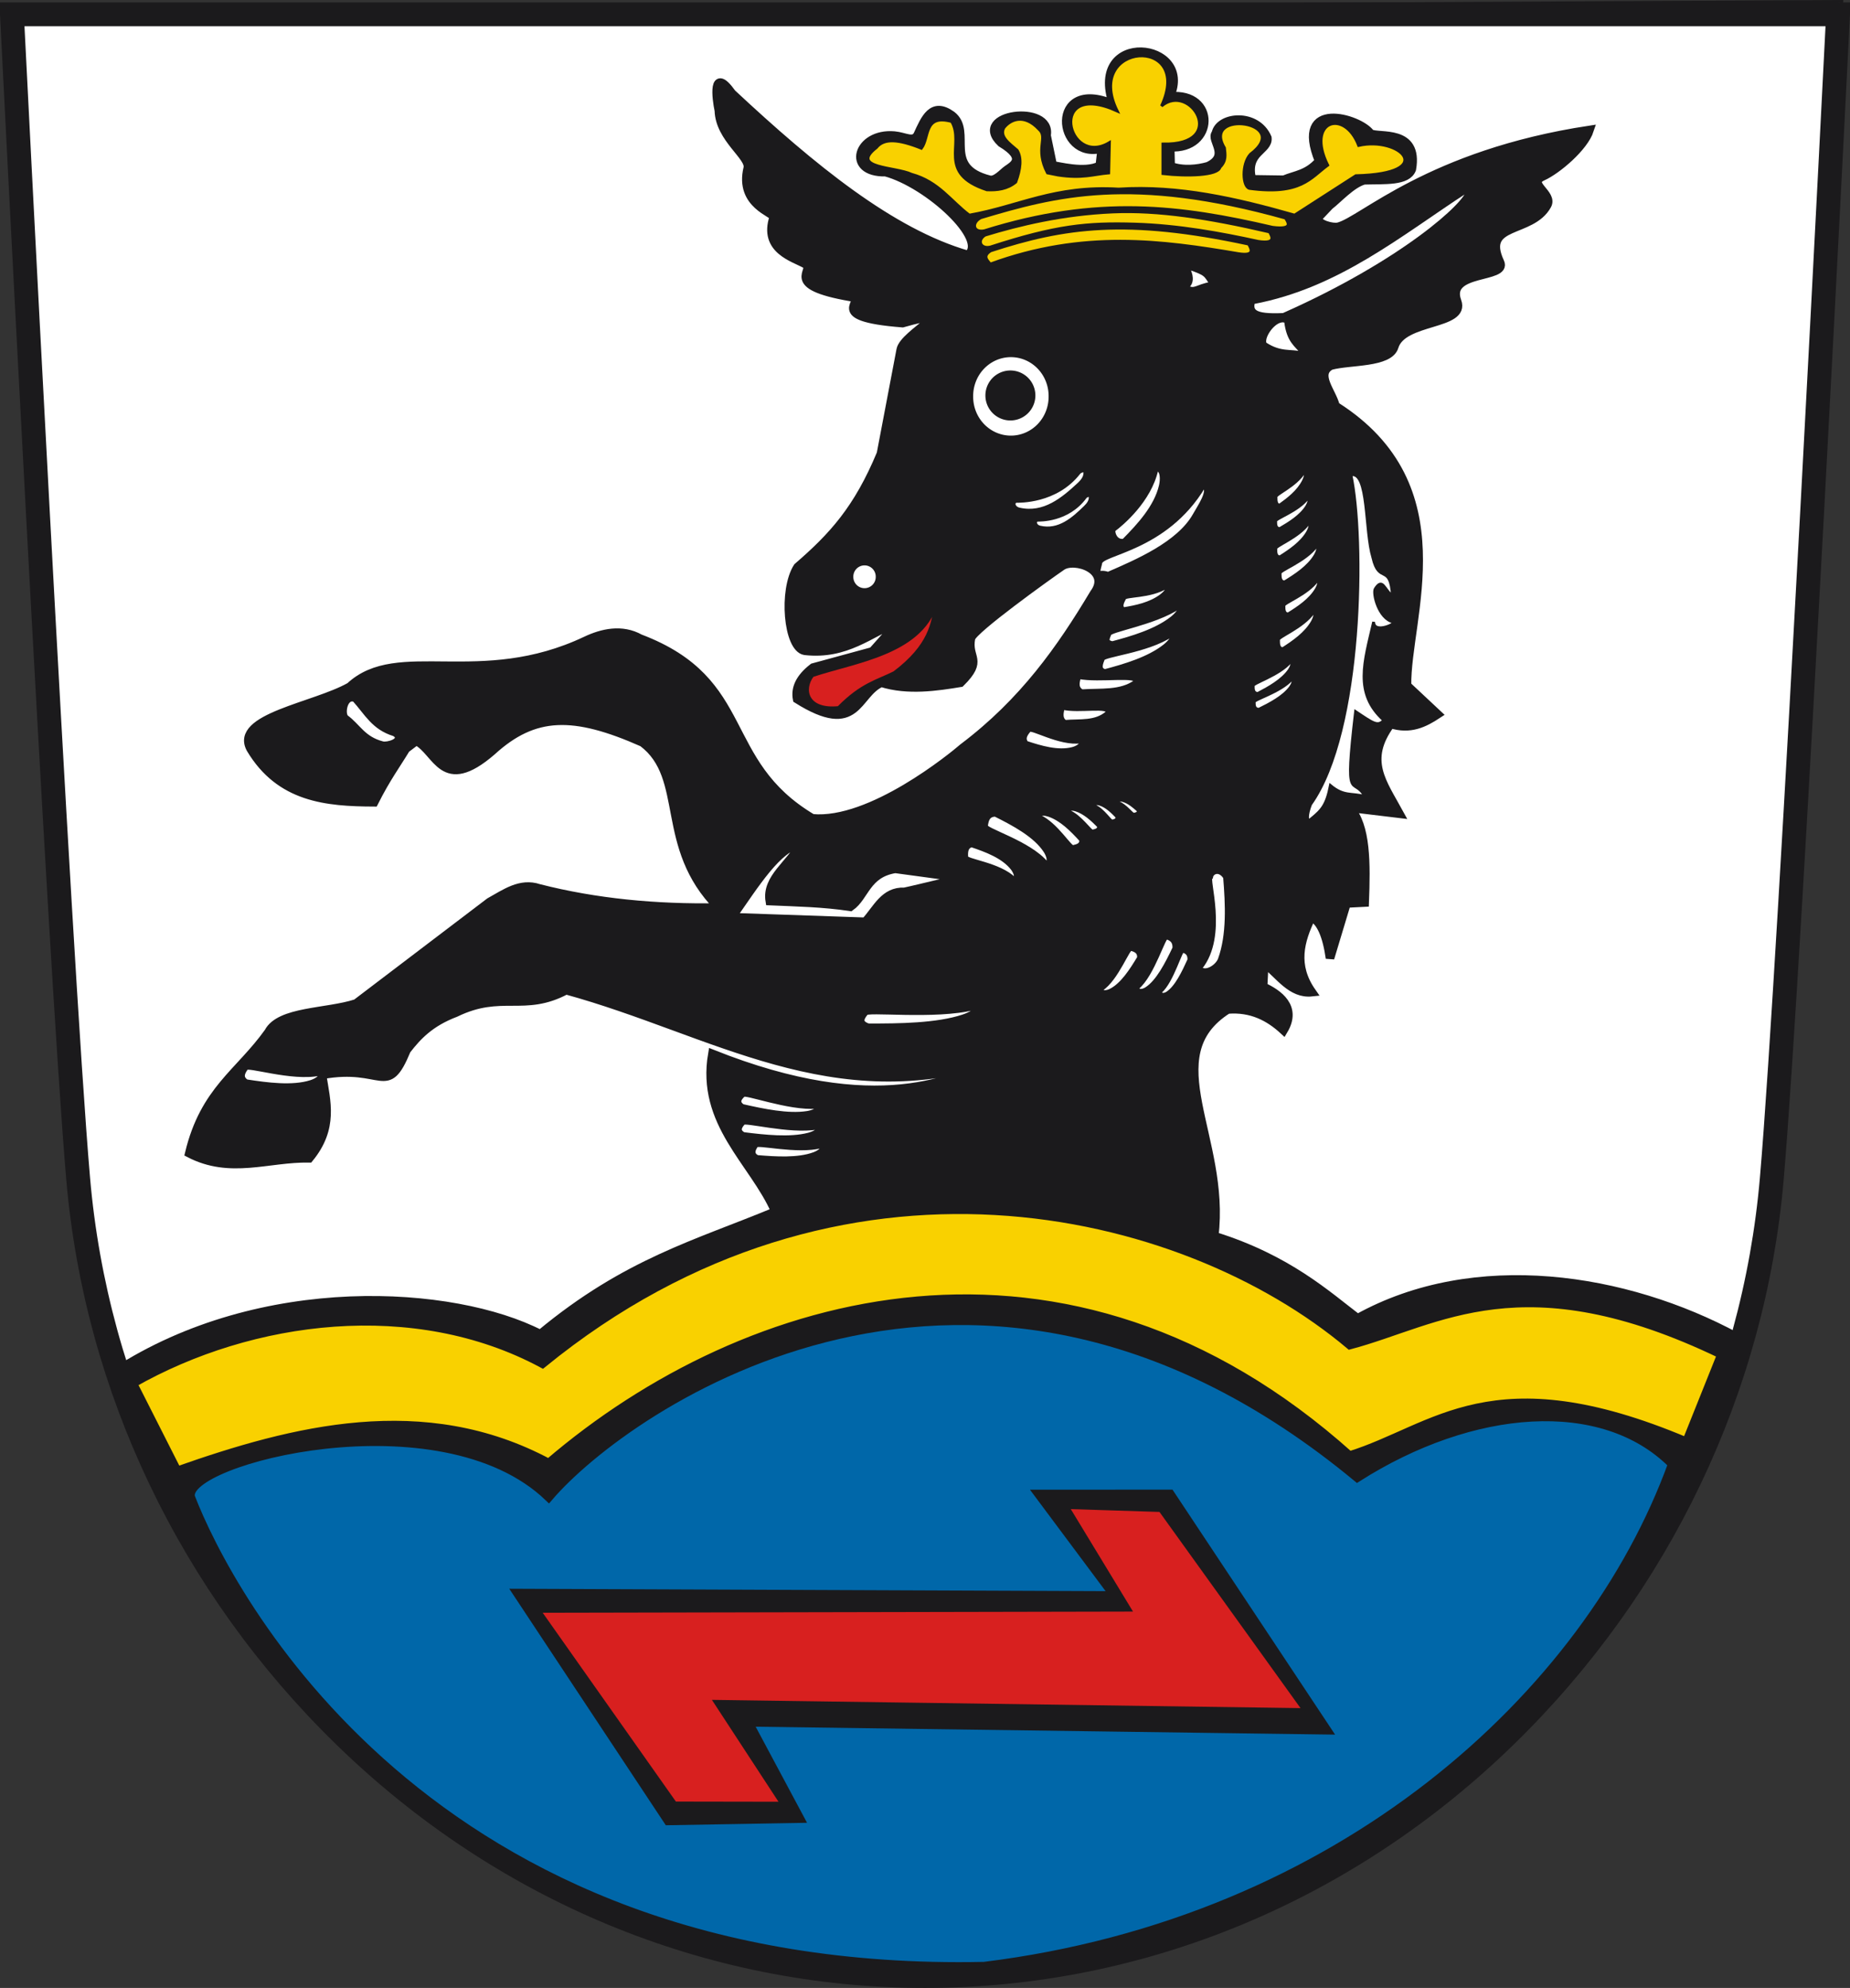 <?xml version="1.0" encoding="UTF-8" standalone="no"?>
<!-- Created with Inkscape (http://www.inkscape.org/) -->
<svg
   xmlns:svg="http://www.w3.org/2000/svg"
   xmlns="http://www.w3.org/2000/svg"
   version="1.0"
   width="648.286"
   height="696.497"
   id="svg2784">
  <rect width="100%" height="100%" fill="#333333" stroke="none"/>
  <defs
     id="defs2786" />
  <path
     d="M 4.377,3.776 C 4.377,3.776 20.936,334.357 27.578,411.64 C 33.886,485.06 67.008,554.396 120.838,606.872 C 176.538,661.175 248.804,691.073 324.335,691.073 C 399.862,691.073 472.141,661.175 527.832,606.872 C 581.663,554.396 614.78,485.06 621.084,411.64 C 627.731,334.357 645.39,0.512 645.39,0.512 L 4.377,3.776"
     id="path255"
     style="fill:#e9afaf;fill-opacity:1;fill-rule:nonzero;stroke:#1b1a1c;stroke-width:1.024;stroke-opacity:1" />
  <path
     d="M 4.18,5.019 C 4.18,5.019 20.739,335.6 27.381,412.883 C 33.69,486.303 66.811,555.639 120.642,608.115 C 176.341,662.418 248.607,692.316 324.139,692.316 C 399.666,692.316 471.944,662.418 527.636,608.115 C 581.466,555.639 614.583,486.303 620.887,412.883 C 627.534,335.6 644.105,5.019 644.105,5.019 L 4.18,5.019 z"
     id="path393"
     style="fill:#ffffff;stroke:#1b1a1c;stroke-width:8.361;stroke-linecap:butt;stroke-linejoin:miter;stroke-miterlimit:4;stroke-dasharray:none;stroke-opacity:1" />
  <path
     d="M 40.23,480.79 C 91.707,447.339 158.975,451.845 189.338,467.441 C 219.596,442.283 244.257,435.892 271.717,424.472 C 264.085,407.039 245.439,393.575 249.639,369.241 C 307.657,392.352 334.87,377.934 350.179,370.989 C 291.856,390.412 249.954,361.056 198.379,346.921 C 183.635,354.784 175.762,346.991 159.639,354.831 C 150.624,358.254 146.261,363.007 142.459,367.919 C 135.448,384.895 134.412,372.696 112.849,376.594 C 114.3,385.865 117.107,395.172 108.356,405.821 C 93.938,405.572 80.748,411.559 66.329,404.054 C 71.663,381.906 83.856,375.974 94.082,361.653 C 98.015,354.083 114.554,354.916 124.819,351.567 L 171.576,316.031 C 177.057,313 182.356,309.052 188.882,311.246 C 208.733,316.317 229.803,318.34 251.838,317.951 C 230.593,296.534 241.499,272.378 225.196,260.14 C 201.023,249.441 187.212,249.595 172.315,263.22 C 155.008,278.153 153.326,263.398 145.887,259.58 L 142.229,262.34 C 138.986,267.718 135.373,272.565 131.079,281.095 C 114.342,281.023 98.117,279.589 87.822,262.34 C 81.894,251.394 110.147,247.644 122.643,240.577 C 139.446,224.945 168.209,242.042 205.337,224.453 C 210.997,221.771 217.881,220.159 224.249,223.705 C 264.039,238.81 251.408,266.938 284.646,286.712 C 305.166,288.615 333.827,265.14 337.531,261.93 C 358.765,245.92 371.862,227.197 383.373,207.945 C 389.516,199.675 376.595,195.291 372.1,198.366 C 366.807,201.987 341.179,220.393 340.257,223.577 C 338.824,230.748 344.826,231.066 336.595,239.208 C 328.4,240.56 318.108,242.126 308.842,239.196 C 299.934,243.045 300.767,258.434 279.334,244.93 C 278.639,241.249 280.17,237.568 284.931,233.887 L 305.764,228.209 L 315.282,217.535 C 304.743,221.836 296.531,229.628 282.048,228.012 C 276.037,227.068 274.327,206.721 279.51,198.678 C 291.935,187.955 300.639,178.391 308.714,158.967 L 315.634,122.574 C 316.661,116.744 337.823,107.078 316.278,113.213 C 288.147,111.04 304.453,105.136 298.212,104.069 C 273.694,99.877 285.971,94.673 282.243,92.533 C 278.176,90.199 267.369,87.549 271.112,76.127 C 271.607,74.614 258.908,71.875 262.033,58.901 C 263.015,54.824 252.18,48.522 251.91,38.72 C 251.009,34.52 249.542,23.001 256.481,32.726 C 284.474,58.841 312.27,81.599 339.181,89.327 C 346.456,83.95 325.405,64.453 310.346,60.314 C 296.16,60.633 300.442,46.357 313.398,47.508 C 317.091,47.836 320.042,49.987 321.544,47.303 C 324.176,41.618 326.619,35.459 333.495,40.384 C 341.012,46.155 329.916,58.69 346.707,62.97 C 348.863,63.566 351.352,60.584 352.887,59.484 C 354.875,58.058 360.012,55.556 350.831,50.035 C 340.052,39.843 368.748,36.25 366.733,47.427 L 368.916,58 C 370.295,57.956 380.064,60.845 385.391,58.048 L 386.088,52.015 C 370.185,56.367 367.469,26.82 390.066,36.488 C 381.19,10.377 418.604,14.52 409.982,33.782 C 426.366,32.158 425.67,52.534 410.072,51.567 L 410.229,58.255 C 414.56,59.826 419.659,59.283 423.335,58.233 C 431.228,54.503 424.021,49.036 426.077,46.705 C 427.264,40.704 440.301,39.383 444.114,48.299 C 444.612,52.813 436.247,53.143 438.693,62.826 L 449.872,62.986 C 453.997,61.24 458.122,61.154 462.246,56.425 C 453.187,34.423 476.481,41.419 480.207,46.737 C 483.087,48.413 497.243,44.938 494.734,59.276 C 493.069,63.643 485.334,62.942 478.024,63.163 C 473.648,64.353 468.799,69.829 465.904,72.023 L 461.738,76.416 C 461.695,78.566 467.034,79.926 468.981,79.446 C 477.389,77.375 500.915,54.05 557.043,45.52 C 555.034,51.64 545.606,59.544 540.588,61.821 C 535.041,64.339 544.362,67.847 542.181,71.861 C 536.631,82.075 519.015,77.653 525.632,91.855 C 528.423,97.847 506.51,94.404 510.605,105.568 C 513.766,114.186 491.51,111.734 488.582,121.457 C 486.807,127.35 473,126.277 466.352,128.103 C 460.807,131.075 466.848,137.356 467.995,142.24 C 512.589,170.464 492.629,216.669 493.05,240.174 L 503.809,250.249 C 499.104,253.349 494.153,255.835 487.327,253.635 C 477.943,266.406 484.46,274.138 490.432,285.108 L 473.022,283.014 C 478.83,289.326 478.749,302.509 478.219,316.215 L 471.85,316.542 L 466.071,335.712 C 464.937,327.793 462.833,322.783 459.549,321.314 C 455.53,329.675 453.108,338.195 459.716,347.618 C 452.483,348.401 448.31,341.535 443.024,337.452 L 442.622,345.688 C 447.937,348.159 454.665,352.807 449.8,360.963 C 444.714,356.273 438.523,353.024 430.226,353.686 C 404.448,370.006 429.724,398.829 425.487,433.071 C 451.29,441.086 465.17,453.879 475.73,461.894 C 516.902,439.045 569.751,447.484 608.534,468.423 C 609.346,499.999 580.646,527.531 566.601,556.136 L 76.941,547.431 C 63.354,519.931 44.329,501.964 40.23,480.79 z"
     id="path2461"
     style="fill:#1b1a1c;fill-opacity:1;fill-rule:evenodd;stroke:#1b1a1c;stroke-width:3;stroke-linecap:butt;stroke-linejoin:miter;stroke-miterlimit:4;stroke-dasharray:none;stroke-opacity:1" />
  <path
     d="M 46.552,484.684 L 62.078,515.325 C 102.717,501.002 148.495,489.138 192.283,512.611 C 261.557,453.254 373.822,421.201 472.915,509.984 C 502.984,500.632 522.789,476.372 590.978,505.14 L 603.239,474.526 C 533.536,440.95 503.941,463.071 473.022,471.262 C 414.559,422.045 294.362,392.813 190.107,477.79 C 145.315,453.715 88.159,460.985 46.552,484.684 z"
     id="path2463"
     style="fill:#f9d100;fill-opacity:1;fill-rule:evenodd;stroke:#1b1a1c;stroke-width:3;stroke-linecap:butt;stroke-linejoin:miter;stroke-miterlimit:4;stroke-dasharray:none;stroke-opacity:1" />
  <path
     d="M 585.996,512.988 C 556.512,594.116 469.656,673.442 344.859,688.864 C 149.094,693.055 79.48,557.371 66.856,524.58 C 63.314,511.826 154.282,488.053 192.283,524.58 C 219.388,492.858 341.578,406.741 475.623,517.732 C 515.951,492.061 561.582,488.536 585.996,512.988 z"
     id="path2465"
     style="fill:#0067a9;fill-opacity:1;fill-rule:evenodd;stroke:#1b1a1c;stroke-width:3;stroke-linecap:butt;stroke-linejoin:miter;stroke-miterlimit:4;stroke-dasharray:none;stroke-opacity:1" />
  <path
     d="M 1793.642,43.58 A 14.719,15.122 0 1 1 1764.205,43.58 A 14.719,15.122 0 1 1 1793.642,43.58 z"
     transform="translate(-1424.683,95.297)"
     id="path3237"
     style="opacity:1;fill:#ffffff;fill-opacity:1;fill-rule:nonzero;stroke:#1b1a1c;stroke-width:3;stroke-linecap:square;stroke-linejoin:miter;stroke-miterlimit:4;stroke-dasharray:none;stroke-opacity:1" />
  <path
     d="M 1785.577,45.394 A 7.258,7.258 0 1 1 1771.06,45.394 A 7.258,7.258 0 1 1 1785.577,45.394 z"
     transform="translate(-1424.252,93.164)"
     id="path3239"
     style="opacity:1;fill:#1b1a1c;fill-opacity:1;fill-rule:nonzero;stroke:#1b1a1c;stroke-width:3;stroke-linecap:square;stroke-linejoin:miter;stroke-miterlimit:4;stroke-dasharray:none;stroke-opacity:1" />
  <path
     d="M 280.648,295.538 C 277.208,302.7 268.405,307.579 269.76,315.7 C 279.169,316.106 288.578,316.287 297.987,317.716 C 303.186,314.069 303.502,306.05 313.714,304.409 L 337.505,307.635 C 330.65,309.248 318.017,312.306 316.94,312.474 C 309.852,312.177 307.406,318.404 303.229,322.958 L 256.453,321.345 C 264.518,309.86 272.583,296.714 280.648,295.538 z"
     id="path3241"
     style="fill:#ffffff;fill-rule:evenodd;stroke:#1b1a1c;stroke-width:3;stroke-linecap:butt;stroke-linejoin:miter;stroke-miterlimit:4;stroke-dasharray:none;stroke-opacity:1" />
  <path
     d="M 179.391,557.138 L 233.58,638.996 L 281.982,638.153 L 263.96,604.459 L 466.91,607.232 L 410.61,522.421 L 361.909,522.424 L 388.43,557.984 L 179.391,557.138 z"
     id="path3243"
     style="fill:#1b1a1c;fill-opacity:1;fill-rule:evenodd;stroke:#1b1a1c;stroke-width:1px;stroke-linecap:butt;stroke-linejoin:miter;stroke-opacity:1" />
  <path
     d="M 189.214,564.555 L 236.593,631.704 L 273.727,631.766 L 250.399,596.082 L 456.723,598.974 L 406.574,529.234 L 374.325,528.208 L 396.144,564.135 L 189.214,564.555 z"
     id="path3245"
     style="fill:#d8201f;fill-opacity:1;fill-rule:evenodd;stroke:#1b1a1c;stroke-width:1px;stroke-linecap:butt;stroke-linejoin:miter;stroke-opacity:1" />
  <path
     d="M 303.213,354.905 C 301.766,356.723 300.909,358.457 304.255,359.591 C 315.117,359.628 328.294,359.479 337.491,356.459 C 339.923,355.66 343.337,353.934 341.484,352.822 C 327.631,356.375 303.025,353.269 303.213,354.905 z"
     id="path2436"
     style="fill:#ffffff;fill-rule:evenodd;stroke:#1b1a1c;stroke-width:2;stroke-linecap:butt;stroke-linejoin:miter;stroke-miterlimit:4;stroke-dasharray:none;stroke-opacity:1" />
  <path
     d="M 360.566,255.919 C 359.372,257.334 358.476,258.761 359.686,260.275 C 364.673,261.925 370.779,263.752 375.886,262.413 C 377.237,262.059 379.308,261.019 378.778,259.747 C 371.374,260.87 360.954,254.424 360.566,255.919 z"
     id="path3208"
     style="fill:#ffffff;fill-rule:evenodd;stroke:#1b1a1c;stroke-width:1.35;stroke-linecap:butt;stroke-linejoin:miter;stroke-miterlimit:4;stroke-dasharray:none;stroke-opacity:1" />
  <path
     d="M 372.402,247.937 C 371.848,249.978 371.57,251.901 373.26,252.979 C 378.466,252.523 383.954,253.437 388.129,249.735 C 389.163,246.865 378.05,249.347 372.402,247.937 z"
     id="path3210"
     style="fill:#ffffff;fill-rule:evenodd;stroke:#1b1a1c;stroke-width:1.448;stroke-linecap:butt;stroke-linejoin:miter;stroke-miterlimit:4;stroke-dasharray:none;stroke-opacity:1" />
  <path
     d="M 378.032,237.038 C 377.325,239.196 376.972,241.229 379.125,242.368 C 385.761,241.886 392.756,242.853 398.076,238.939 C 399.395,235.905 385.231,238.529 378.032,237.038 z"
     id="path3212"
     style="fill:#ffffff;fill-rule:evenodd;stroke:#1b1a1c;stroke-width:1.68;stroke-linecap:butt;stroke-linejoin:miter;stroke-miterlimit:4;stroke-dasharray:none;stroke-opacity:1" />
  <path
     d="M 386.331,230.932 C 385.499,232.924 385.038,234.733 387.22,235.238 C 394.127,233.391 402.496,230.963 408.196,226.476 C 409.703,225.29 411.79,223.045 410.558,222.302 C 401.924,228.105 386.132,229.398 386.331,230.932 z"
     id="path3216"
     style="fill:#ffffff;fill-rule:evenodd;stroke:#1b1a1c;stroke-width:1.571;stroke-linecap:butt;stroke-linejoin:miter;stroke-miterlimit:4;stroke-dasharray:none;stroke-opacity:1" />
  <path
     d="M 388.627,222.209 C 387.795,224.201 387.595,224.969 389.777,225.474 C 396.684,223.626 405.053,221.199 410.753,216.712 C 412.26,215.526 414.347,213.281 413.115,212.538 C 404.481,218.341 388.428,220.675 388.627,222.209 z"
     id="path3218"
     style="fill:#ffffff;fill-rule:evenodd;stroke:#1b1a1c;stroke-width:1.571;stroke-linecap:butt;stroke-linejoin:miter;stroke-miterlimit:4;stroke-dasharray:none;stroke-opacity:1" />
  <path
     d="M 394.016,209.743 C 393.225,211.242 392.671,212.638 393.799,213.292 C 397.939,212.604 402.986,211.619 406.892,208.68 C 407.925,207.902 409.454,206.344 408.892,205.608 C 403.141,209.266 394.159,208.492 394.016,209.743 z"
     id="path3220"
     style="fill:#ffffff;fill-rule:evenodd;stroke:#1b1a1c;stroke-width:1.069;stroke-linecap:butt;stroke-linejoin:miter;stroke-miterlimit:4;stroke-dasharray:none;stroke-opacity:1" />
  <path
     d="M 385.687,197.525 C 384.487,202.2 385.125,199.677 388.271,200.863 C 398.23,196.526 412.902,190.308 418.517,180.299 C 420.246,177.218 423.699,172.246 421.923,170.501 C 408.433,192.974 385.401,193.924 385.687,197.525 z"
     id="path3222"
     style="fill:#ffffff;fill-rule:evenodd;stroke:#1b1a1c;stroke-width:1;stroke-linecap:butt;stroke-linejoin:miter;stroke-miterlimit:4;stroke-dasharray:none;stroke-opacity:1" />
  <path
     d="M 1732.843,108.349 A 4.426,4.426 0 1 1 1723.992,108.349 A 4.426,4.426 0 1 1 1732.843,108.349 z"
     transform="translate(-1425.464,93.735)"
     id="path3224"
     style="opacity:1;fill:#ffffff;fill-opacity:1;fill-rule:nonzero;stroke:#1b1a1c;stroke-width:1;stroke-linecap:square;stroke-linejoin:miter;stroke-miterlimit:4;stroke-dasharray:none;stroke-opacity:1" />
  <path
     d="M 327.946,211.977 C 322.234,229.054 299.516,231.756 284.729,236.709 C 281.05,241.56 282.675,249.042 293.841,247.904 C 301.893,239.708 307.248,238.708 313.367,235.668 C 325.994,226.137 326.774,218.331 327.946,211.977 z"
     id="path3226"
     style="fill:#d8201f;fill-opacity:1;fill-rule:evenodd;stroke:#1b1a1c;stroke-width:1px;stroke-linecap:butt;stroke-linejoin:miter;stroke-opacity:1" />
  <path
     d="M 260.385,383.682 C 259.093,384.921 258.209,386.18 260.224,387.584 C 267.429,389.227 276.205,391.064 282.861,390.016 C 284.621,389.738 287.201,388.865 286.173,387.701 C 276.33,388.484 260.558,382.346 260.385,383.682 z"
     id="path3228"
     style="fill:#ffffff;fill-rule:evenodd;stroke:#1b1a1c;stroke-width:1.494;stroke-linecap:butt;stroke-linejoin:miter;stroke-miterlimit:4;stroke-dasharray:none;stroke-opacity:1" />
  <path
     d="M 260.342,393.512 C 259.178,394.872 258.421,396.212 260.564,397.411 C 267.895,398.341 276.809,399.311 283.33,397.615 C 285.055,397.167 287.537,396.046 286.4,394.987 C 276.681,396.73 260.384,392.166 260.342,393.512 z"
     id="path3230"
     style="fill:#ffffff;fill-rule:evenodd;stroke:#1b1a1c;stroke-width:1.494;stroke-linecap:butt;stroke-linejoin:miter;stroke-miterlimit:4;stroke-dasharray:none;stroke-opacity:1" />
  <path
     d="M 264.896,401.463 C 263.963,402.904 263.385,404.304 265.335,405.404 C 271.806,405.95 279.664,406.451 285.261,404.379 C 286.742,403.831 288.843,402.559 287.782,401.548 C 279.389,403.841 264.848,400.095 264.896,401.463 z"
     id="path3232"
     style="fill:#ffffff;fill-rule:evenodd;stroke:#1b1a1c;stroke-width:1.41;stroke-linecap:butt;stroke-linejoin:miter;stroke-miterlimit:4;stroke-dasharray:none;stroke-opacity:1" />
  <path
     d="M 124.06,245.392 C 128.197,249.966 130.714,255.179 137.976,257.409 C 140.976,259.056 135.689,260.692 134.112,260.246 C 127.478,258.548 125.838,254.223 121.474,251.012 C 120.366,249.502 121.44,244.343 124.06,245.392 z"
     id="path3234"
     style="fill:#ffffff;fill-rule:evenodd;stroke:#1b1a1c;stroke-width:1px;stroke-linecap:butt;stroke-linejoin:miter;stroke-opacity:1" />
  <path
     d="M 86.114,374.261 C 84.956,375.913 84.203,377.541 86.335,378.998 C 93.627,380.128 102.492,381.306 108.978,379.246 C 110.693,378.701 113.162,377.339 112.031,376.053 C 102.364,378.171 86.155,372.625 86.114,374.261 z"
     id="path3236"
     style="fill:#ffffff;fill-rule:evenodd;stroke:#1b1a1c;stroke-width:1.642;stroke-linecap:butt;stroke-linejoin:miter;stroke-miterlimit:4;stroke-dasharray:none;stroke-opacity:1" />
  <path
     d="M 450.513,112.662 C 447.178,111.134 442.26,117.868 443.339,120.387 C 448.749,123.968 452.263,122.656 456.306,123.697 C 454.087,120.883 451.361,119.589 450.513,112.662 z"
     id="path3238"
     style="fill:#ffffff;fill-rule:evenodd;stroke:#1b1a1c;stroke-width:1px;stroke-linecap:butt;stroke-linejoin:miter;stroke-opacity:1" />
  <path
     d="M 439.201,106.04 C 438.793,108.396 438.585,110.701 449.685,110.179 C 491.782,91.502 513.981,71.028 514.242,66.865 C 490.677,82.177 468.995,100.418 439.201,106.04 z"
     id="path3240"
     style="fill:#ffffff;fill-rule:evenodd;stroke:#1b1a1c;stroke-width:1px;stroke-linecap:butt;stroke-linejoin:miter;stroke-opacity:1" />
  <path
     d="M 447.177,174.196 C 447.164,175.617 447.292,176.869 448.428,176.924 C 451.363,174.821 454.884,172.148 456.737,168.459 C 457.227,167.483 457.79,165.735 457.061,165.402 C 454.063,170.336 446.788,173.209 447.177,174.196 z"
     id="path3244"
     style="fill:#ffffff;fill-rule:evenodd;stroke:#1b1a1c;stroke-width:0.915;stroke-linecap:butt;stroke-linejoin:miter;stroke-miterlimit:4;stroke-dasharray:none;stroke-opacity:1" />
  <path
     d="M 447.047,182.665 C 447.032,183.97 447.177,185.119 448.465,185.169 C 451.794,183.239 455.786,180.786 457.887,177.399 C 458.443,176.503 459.082,174.899 458.254,174.593 C 454.855,179.122 446.606,181.76 447.047,182.665 z"
     id="path3246"
     style="fill:#ffffff;fill-rule:evenodd;stroke:#1b1a1c;stroke-width:0.933;stroke-linecap:butt;stroke-linejoin:miter;stroke-miterlimit:4;stroke-dasharray:none;stroke-opacity:1" />
  <path
     d="M 447.054,192.294 C 447.038,193.761 447.188,195.054 448.519,195.11 C 451.96,192.939 456.086,190.18 458.258,186.371 C 458.833,185.364 459.493,183.56 458.638,183.216 C 455.124,188.309 446.598,191.275 447.054,192.294 z"
     id="path3248"
     style="fill:#ffffff;fill-rule:evenodd;stroke:#1b1a1c;stroke-width:1.006;stroke-linecap:butt;stroke-linejoin:miter;stroke-miterlimit:4;stroke-dasharray:none;stroke-opacity:1" />
  <path
     d="M 448.522,200.926 C 448.504,202.496 448.67,203.88 450.146,203.94 C 453.959,201.616 458.533,198.663 460.941,194.586 C 461.577,193.508 462.309,191.576 461.361,191.208 C 457.466,196.66 448.016,199.835 448.522,200.926 z"
     id="path3250"
     style="fill:#ffffff;fill-rule:evenodd;stroke:#1b1a1c;stroke-width:1.096;stroke-linecap:butt;stroke-linejoin:miter;stroke-miterlimit:4;stroke-dasharray:none;stroke-opacity:1" />
  <path
     d="M 449.902,212.303 C 449.885,213.768 450.038,215.06 451.394,215.116 C 454.899,212.947 459.101,210.19 461.314,206.384 C 461.899,205.378 462.571,203.575 461.7,203.231 C 458.121,208.321 449.437,211.285 449.902,212.303 z"
     id="path3252"
     style="fill:#ffffff;fill-rule:evenodd;stroke:#1b1a1c;stroke-width:1.015;stroke-linecap:butt;stroke-linejoin:miter;stroke-miterlimit:4;stroke-dasharray:none;stroke-opacity:1" />
  <path
     d="M 447.966,224.252 C 447.949,225.852 448.109,227.262 449.535,227.323 C 453.217,224.956 457.634,221.946 459.96,217.792 C 460.575,216.694 461.281,214.726 460.366,214.351 C 456.604,219.906 447.478,223.141 447.966,224.252 z"
     id="path3254"
     style="fill:#ffffff;fill-rule:evenodd;stroke:#1b1a1c;stroke-width:1.087;stroke-linecap:butt;stroke-linejoin:miter;stroke-miterlimit:4;stroke-dasharray:none;stroke-opacity:1" />
  <path
     d="M 439.124,240.341 C 439.106,241.718 439.276,242.932 440.784,242.985 C 444.68,240.947 449.353,238.356 451.813,234.78 C 452.464,233.834 453.211,232.14 452.243,231.818 C 448.263,236.6 438.608,239.384 439.124,240.341 z"
     id="path3256"
     style="fill:#ffffff;fill-rule:evenodd;stroke:#1b1a1c;stroke-width:1.037;stroke-linecap:butt;stroke-linejoin:miter;stroke-miterlimit:4;stroke-dasharray:none;stroke-opacity:1" />
  <path
     d="M 439.49,246.025 C 439.471,247.32 439.641,248.461 441.153,248.511 C 445.058,246.594 449.741,244.158 452.207,240.795 C 452.859,239.906 453.608,238.313 452.637,238.009 C 448.649,242.506 438.972,245.125 439.49,246.025 z"
     id="path3258"
     style="fill:#ffffff;fill-rule:evenodd;stroke:#1b1a1c;stroke-width:1.007;stroke-linecap:butt;stroke-linejoin:miter;stroke-miterlimit:4;stroke-dasharray:none;stroke-opacity:1" />
  <path
     d="M 355.974,175.369 C 354.427,175.931 354.942,178.128 357.124,178.634 C 365.963,180.651 372.668,174.894 378.1,169.872 C 379.509,168.57 380.468,167.258 380.462,165.697 C 380.733,164.354 378.703,164.505 377.896,165.538 C 369.919,175.756 357.091,175.354 355.974,175.369 z"
     id="path3260"
     style="fill:#ffffff;fill-rule:evenodd;stroke:#1b1a1c;stroke-width:1.571;stroke-linecap:butt;stroke-linejoin:miter;stroke-miterlimit:4;stroke-dasharray:none;stroke-opacity:1" />
  <path
     d="M 363.451,182.131 C 362.269,182.587 362.662,184.365 364.329,184.775 C 371.082,186.408 376.204,181.747 380.354,177.682 C 381.431,176.628 382.164,175.566 382.159,174.302 C 382.366,173.215 380.815,173.337 380.199,174.174 C 374.104,182.445 364.304,182.12 363.451,182.131 z"
     id="path3262"
     style="fill:#ffffff;fill-rule:evenodd;stroke:#1b1a1c;stroke-width:1.236;stroke-linecap:butt;stroke-linejoin:miter;stroke-miterlimit:4;stroke-dasharray:none;stroke-opacity:1" />
  <path
     d="M 390.406,185.742 C 390.09,186.794 391.175,189.738 393.718,189.261 C 398.85,184.071 404.907,177.58 406.634,170.134 C 407.09,168.165 407.212,164.796 405.388,164.577 C 402.962,175.508 393.159,183.699 390.406,185.742 z"
     id="path3264"
     style="fill:#ffffff;fill-rule:evenodd;stroke:#1b1a1c;stroke-width:1;stroke-linecap:butt;stroke-linejoin:miter;stroke-miterlimit:4;stroke-dasharray:none;stroke-opacity:1" />
  <path
     d="M 338.579,300.185 C 338.472,298.337 338.61,296.657 340.487,296.171 C 345.467,297.841 351.449,300.04 354.734,304.174 C 355.602,305.267 356.636,307.341 355.449,308.041 C 350.198,302.703 337.993,301.613 338.579,300.185 z"
     id="path3266"
     style="fill:#ffffff;fill-rule:evenodd;stroke:#1b1a1c;stroke-width:1.35;stroke-linecap:butt;stroke-linejoin:miter;stroke-miterlimit:4;stroke-dasharray:none;stroke-opacity:1" />
  <path
     d="M 345.33,289.315 C 345.59,287.191 346.146,285.322 348.815,285.266 C 355.246,288.475 362.93,292.548 366.506,298.104 C 367.452,299.573 368.409,302.198 366.634,302.68 C 360.637,295.238 344.217,290.781 345.33,289.315 z"
     id="path3268"
     style="fill:#ffffff;fill-rule:evenodd;stroke:#1b1a1c;stroke-width:1.711;stroke-linecap:butt;stroke-linejoin:miter;stroke-miterlimit:4;stroke-dasharray:none;stroke-opacity:1" />
  <path
     d="M 396.463,332.548 C 397.931,332.963 399.203,333.568 399.089,335.517 C 396.483,339.86 393.202,345.023 389.12,347.036 C 388.041,347.569 386.155,347.986 385.92,346.643 C 391.455,343.067 395.504,331.581 396.463,332.548 z"
     id="path3270"
     style="fill:#ffffff;fill-rule:evenodd;stroke:#1b1a1c;stroke-width:1.227;stroke-linecap:butt;stroke-linejoin:miter;stroke-miterlimit:4;stroke-dasharray:none;stroke-opacity:1" />
  <path
     d="M 408.952,328.462 C 410.404,328.98 411.663,329.734 411.55,332.165 C 408.971,337.582 405.724,344.021 401.685,346.532 C 400.616,347.197 398.75,347.717 398.518,346.041 C 403.995,341.581 408.002,327.256 408.952,328.462 z"
     id="path3272"
     style="fill:#ffffff;fill-rule:evenodd;stroke:#1b1a1c;stroke-width:1.363;stroke-linecap:butt;stroke-linejoin:miter;stroke-miterlimit:4;stroke-dasharray:none;stroke-opacity:1" />
  <path
     d="M 414.659,333.264 C 415.775,333.684 416.742,334.294 416.656,336.264 C 414.674,340.65 412.178,345.865 409.074,347.899 C 408.253,348.437 406.819,348.858 406.64,347.501 C 410.85,343.889 413.929,332.288 414.659,333.264 z"
     id="path3274"
     style="fill:#ffffff;fill-rule:evenodd;stroke:#1b1a1c;stroke-width:1.075;stroke-linecap:butt;stroke-linejoin:miter;stroke-miterlimit:4;stroke-dasharray:none;stroke-opacity:1" />
  <path
     d="M 424.553,307.412 C 424.707,305.84 427.116,304.479 429.134,307.451 C 429.892,316.854 430.411,327.427 427.321,336.008 C 426.466,338.38 422.654,340.899 420.767,339.221 C 430.025,327.769 422.794,307.198 424.553,307.412 z"
     id="path3276"
     style="fill:#ffffff;fill-rule:evenodd;stroke:#1b1a1c;stroke-width:1;stroke-linecap:butt;stroke-linejoin:miter;stroke-miterlimit:4;stroke-dasharray:none;stroke-opacity:1" />
  <path
     d="M 473.384,166.375 C 478.094,188.225 477.602,256.154 459.252,281.821 C 457.884,285.296 457.664,288.647 459.615,286.8 C 463.206,283.861 464.867,282.093 466.212,275.225 C 470.988,279.208 473.56,277.75 478.336,279.083 C 474.244,271.441 471.101,283.032 475.03,249.322 C 481.251,253.467 482.791,254.707 484.94,252.352 C 474.429,242.913 478.139,231.863 481.366,217.891 C 481.366,222.369 489.973,218.285 488.241,217.903 C 483.131,216.777 481.002,207.856 481.917,206.33 C 484.559,202.194 484.98,206.659 487.965,208.799 C 487.215,197.097 483.273,204.935 481.092,195.313 C 478.247,185.942 479.764,164.943 473.384,166.375 z"
     id="path3278"
     style="fill:#ffffff;fill-rule:evenodd;stroke:#1b1a1c;stroke-width:1px;stroke-linecap:butt;stroke-linejoin:miter;stroke-opacity:1" />
  <path
     d="M 347.008,92.532 C 379.583,80.574 407.286,84.361 433.919,88.876 C 440.241,89.88 438.268,86.909 437.555,85.521 C 394.682,76.29 372.953,79.447 347.117,87.882 C 344.25,89.746 345.878,91.112 347.008,92.532 z"
     id="path3280"
     style="fill:#f9d100;fill-opacity:1;fill-rule:evenodd;stroke:#1b1a1c;stroke-width:1px;stroke-linecap:butt;stroke-linejoin:miter;stroke-opacity:1" />
  <path
     d="M 347.08,86.561 C 369.952,79.124 380.886,78.026 397.658,78.532 C 412.982,79.001 427.755,81.715 440.902,84.59 C 447.516,85.593 445.625,82.627 444.879,81.242 C 423.386,76.246 405.891,73.573 389.98,74.249 C 372.452,74.995 357.042,78.725 345.168,82.364 C 342.169,84.226 343.648,87.392 347.08,86.561 z"
     id="path3282"
     style="fill:#f9d100;fill-opacity:1;fill-rule:evenodd;stroke:#1b1a1c;stroke-width:1.022px;stroke-linecap:butt;stroke-linejoin:miter;stroke-opacity:1" />
  <path
     d="M 344.97,80.898 C 384.636,68.457 413.672,72.194 445.901,79.686 C 453.55,80.682 451.363,77.736 450.5,76.359 C 396.529,61.253 369.844,68.417 343.654,76.233 C 340.186,78.082 341.001,81.723 344.97,80.898 z"
     id="path3284"
     style="fill:#f9d100;fill-opacity:1;fill-rule:evenodd;stroke:#1b1a1c;stroke-width:1.095px;stroke-linecap:butt;stroke-linejoin:miter;stroke-opacity:1" />
  <path
     d="M 307.098,51.698 C 309.806,48.296 314.997,48.789 322.889,51.945 C 325.753,48.204 323.603,39.866 333.498,42.569 C 338.186,50.547 328.19,60.684 345.834,66.502 C 349.472,66.661 352.966,66.242 355.95,63.788 C 357.657,59.162 358.024,55.339 356.444,52.685 C 353.604,50.236 350.166,47.872 351.756,44.79 C 353.894,41.991 358.747,39.554 364.092,45.283 C 367.435,48.251 362.558,51.888 367.053,60.581 L 370.754,61.321 C 379.238,62.611 383.006,61.073 388.518,60.581 L 388.765,49.971 C 373.873,58.914 366.821,27.728 391.479,38.869 C 379.622,14.712 418.54,12.213 407.023,37.141 C 417.133,28.555 430.801,50.94 407.516,50.465 L 407.516,60.827 C 415.959,61.8 426.815,61.512 427.501,58.607 C 429.812,56.345 429.307,54.084 429.078,51.822 C 420.874,38.198 453.448,42.56 438.172,54.058 C 435.024,57.548 435.434,65.479 437.864,66.009 C 455.823,68.407 459.169,62.345 465.251,57.867 C 457.525,42.308 471.091,37.906 476.107,50.958 C 490.492,47.679 504.309,60.862 475.12,61.567 L 453.654,75.384 C 433.343,69.598 412.934,64.889 391.973,66.255 C 369.522,64.91 357.081,72.323 339.666,75.384 C 333.11,70.464 328.907,63.661 319.435,61.074 C 313.711,58.375 297.651,59.065 307.098,51.698 z"
     id="path3286"
     style="fill:#f9d100;fill-opacity:1;fill-rule:evenodd;stroke:#1b1a1c;stroke-width:1px;stroke-linecap:butt;stroke-linejoin:miter;stroke-opacity:1" />
  <path
     d="M 382.991,291.015 C 384.055,290.792 384.966,290.478 384.793,289.509 C 382.671,287.376 380.014,284.842 376.911,283.885 C 376.09,283.631 374.679,283.444 374.567,284.115 C 378.815,285.835 382.327,291.506 382.991,291.015 z"
     id="path3288"
     style="fill:#ffffff;fill-rule:evenodd;stroke:#1b1a1c;stroke-width:0.744;stroke-linecap:butt;stroke-linejoin:miter;stroke-miterlimit:4;stroke-dasharray:none;stroke-opacity:1" />
  <path
     d="M 389.841,287.423 C 390.625,287.253 391.296,287.012 391.169,286.271 C 389.606,284.639 387.648,282.701 385.362,281.968 C 384.757,281.774 383.717,281.631 383.635,282.145 C 386.764,283.46 389.352,287.799 389.841,287.423 z"
     id="path3290"
     style="fill:#ffffff;fill-rule:evenodd;stroke:#1b1a1c;stroke-width:0.559;stroke-linecap:butt;stroke-linejoin:miter;stroke-miterlimit:4;stroke-dasharray:none;stroke-opacity:1" />
  <path
     d="M 376.166,296.632 C 377.681,296.288 378.979,295.801 378.732,294.301 C 375.712,291 371.928,287.079 367.509,285.596 C 366.341,285.204 364.331,284.914 364.173,285.953 C 370.221,288.615 375.221,297.393 376.166,296.632 z"
     id="path3292"
     style="fill:#ffffff;fill-rule:evenodd;stroke:#1b1a1c;stroke-width:1.104;stroke-linecap:butt;stroke-linejoin:miter;stroke-miterlimit:4;stroke-dasharray:none;stroke-opacity:1" />
  <path
     d="M 397.398,285 C 398.1,284.867 398.702,284.678 398.588,284.096 C 397.187,282.815 395.432,281.294 393.382,280.719 C 392.84,280.567 391.907,280.454 391.834,280.857 C 394.639,281.89 396.959,285.296 397.398,285 z"
     id="path3294"
     style="fill:#ffffff;fill-rule:evenodd;stroke:#1b1a1c;stroke-width:0.469;stroke-linecap:butt;stroke-linejoin:miter;stroke-miterlimit:4;stroke-dasharray:none;stroke-opacity:1" />
  <path
     d="M 415.988,100.588 C 418.821,101.938 418.937,100.389 424.362,99.29 C 422.242,96.401 422.992,96.034 416.248,93.799 C 417.503,96.003 418.194,98.927 415.988,100.588 z"
     id="path3296"
     style="fill:#ffffff;fill-rule:evenodd;stroke:#1b1a1c;stroke-width:1.14px;stroke-linecap:butt;stroke-linejoin:miter;stroke-opacity:1" />
</svg>
